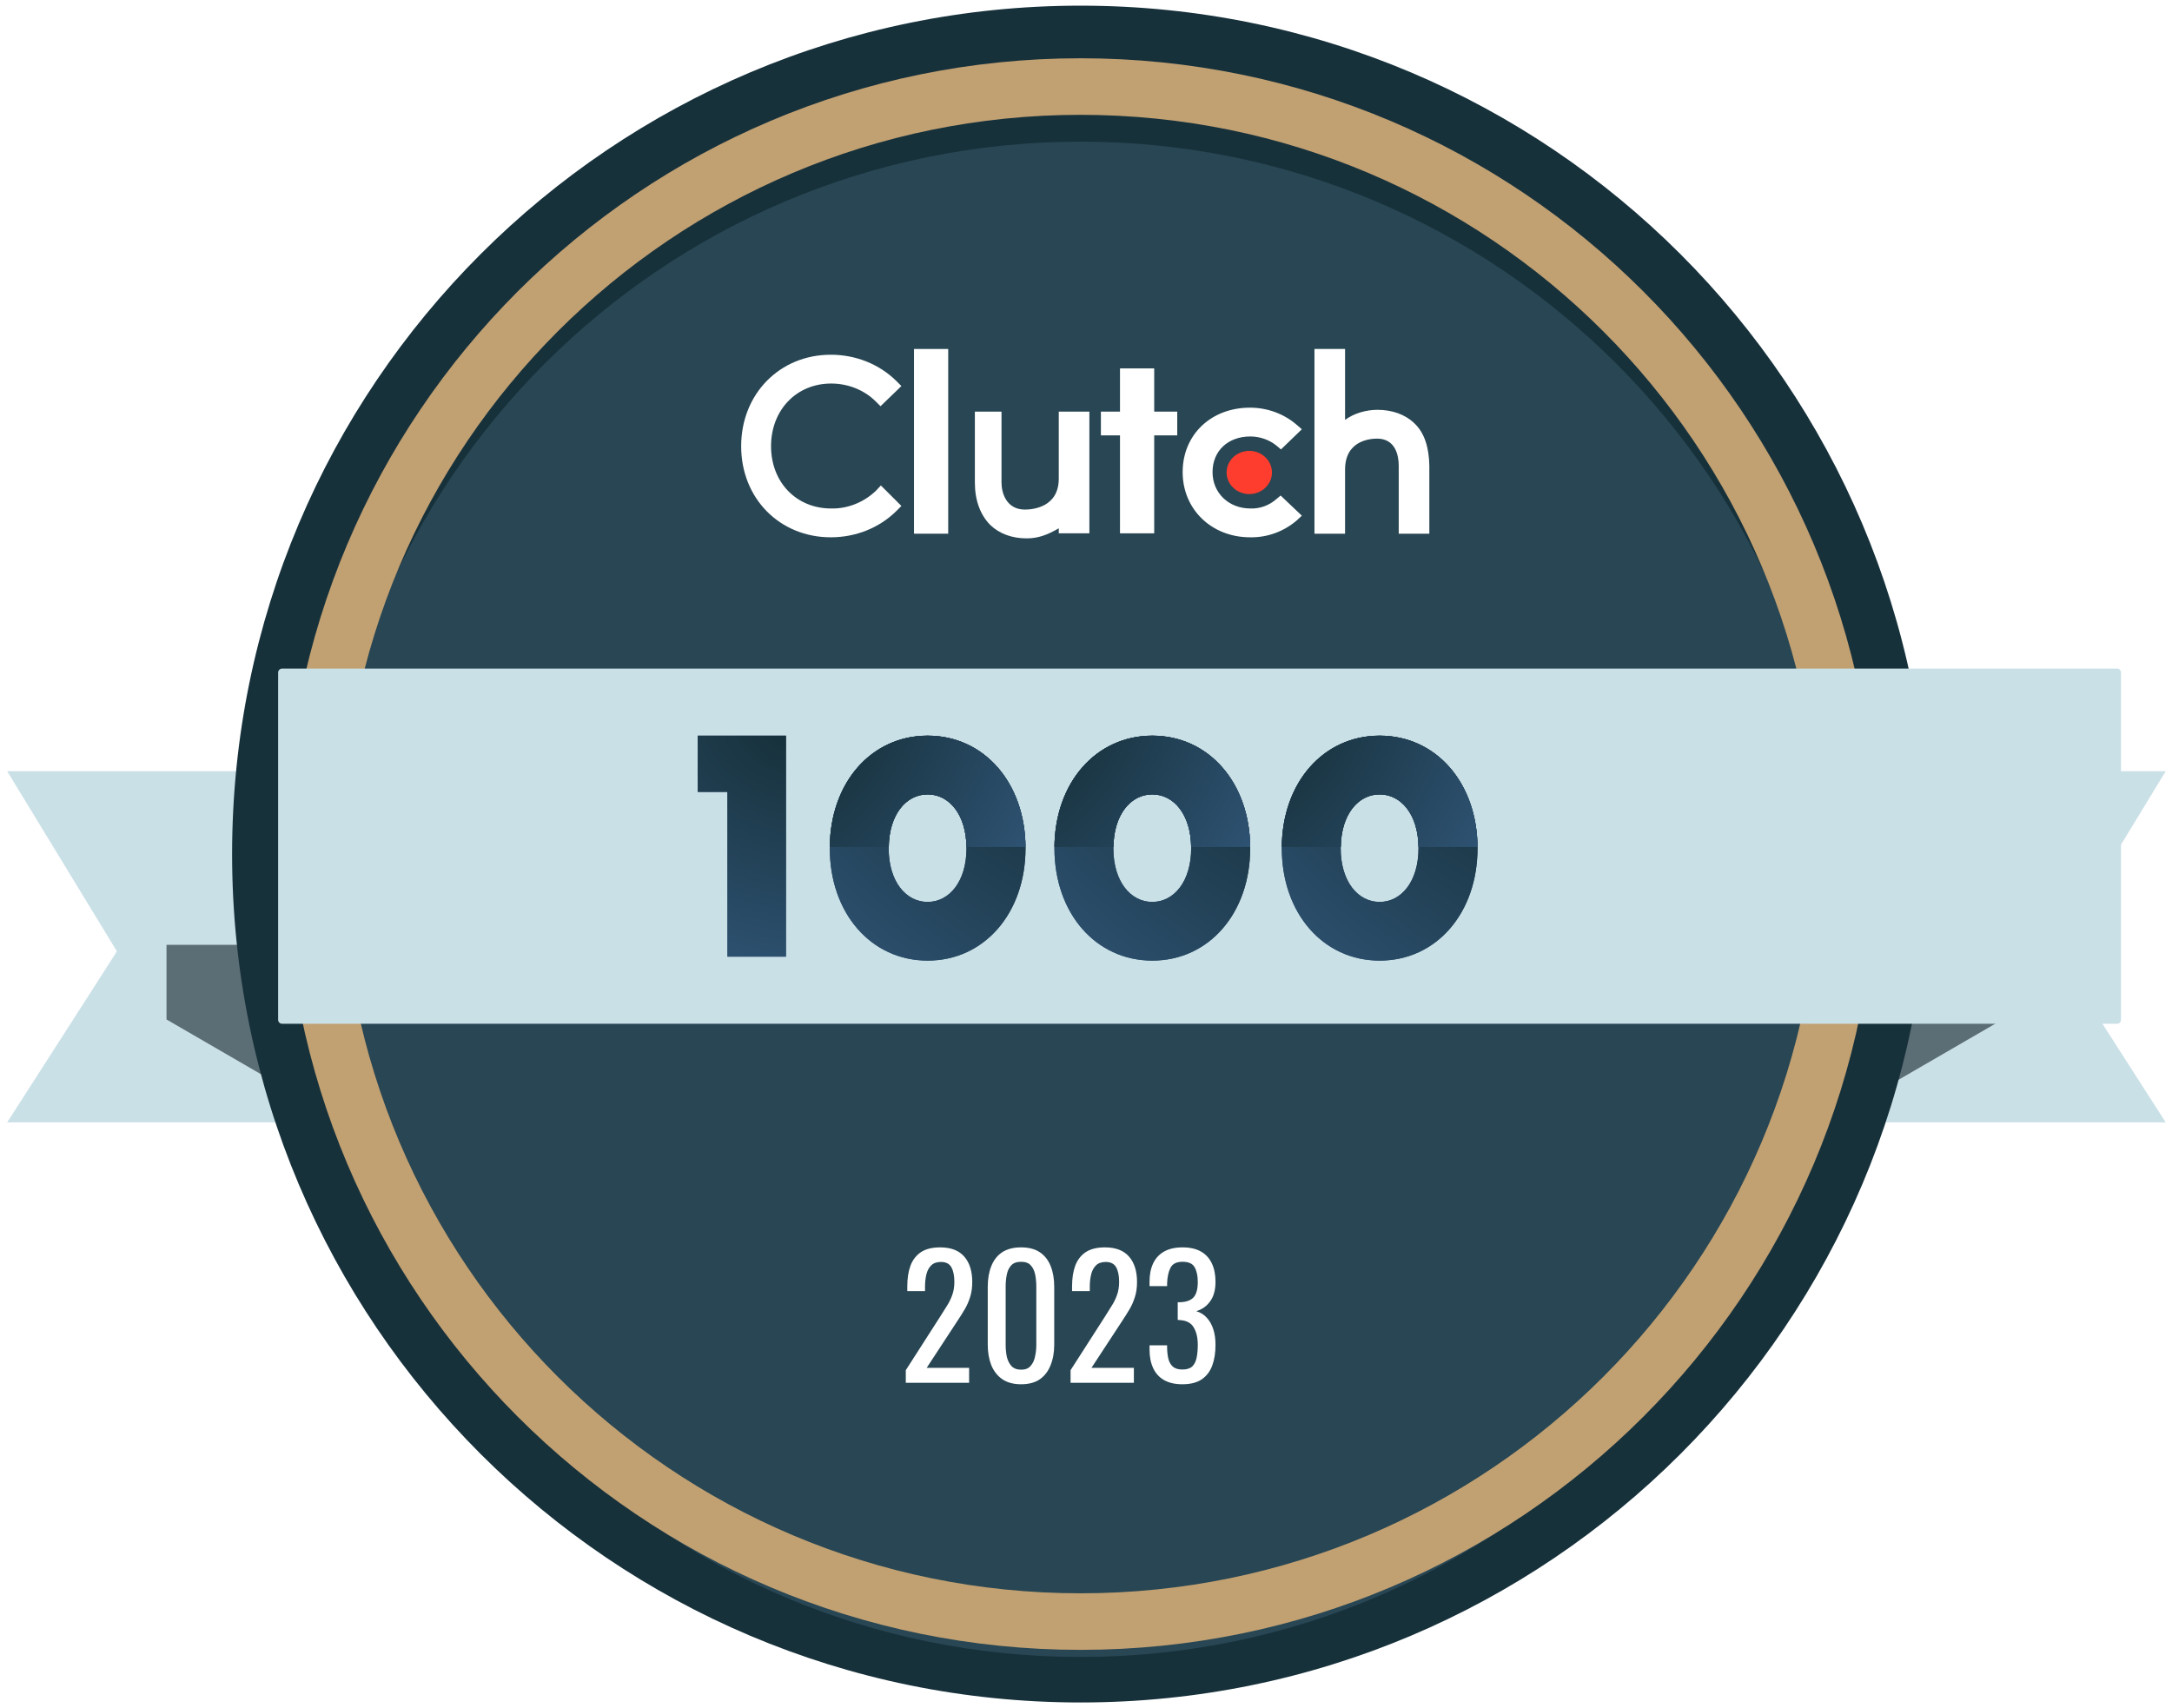 <svg width="192" height="151" viewBox="0 0 192 151" fill="none" xmlns="http://www.w3.org/2000/svg">
<g clip-path="url(#clip0_806_44570)">
<path fill-rule="evenodd" clip-rule="evenodd" d="M163.948 99.221H191.447L181.745 84.101L191.447 68.175H163.948V99.221Z" fill="#CAE0E7"/>
<path fill-rule="evenodd" clip-rule="evenodd" d="M28.131 99.221H0.633L10.335 84.101L0.633 68.175H28.131V99.221Z" fill="#CAE0E7"/>
<path d="M14.718 90.121L32.827 100.616L26.401 83.523H14.718V90.121Z" fill="#5C6E75"/>
<path d="M177.027 90.121L158.918 100.616L165.344 83.523H177.027V90.121Z" fill="#5C6E75"/>
<path d="M95.517 150.5C136.938 150.5 170.517 116.921 170.517 75.5C170.517 34.079 136.938 0.5 95.517 0.5C54.095 0.5 20.517 34.079 20.517 75.5C20.517 116.921 54.095 150.5 95.517 150.5Z" fill="#17313B"/>
<g filter="url(#filter0_i_806_44570)">
<path d="M95.517 142.477C132.507 142.477 162.494 112.491 162.494 75.5C162.494 38.51 132.507 8.523 95.517 8.523C58.526 8.523 28.54 38.51 28.54 75.5C28.54 112.491 58.526 142.477 95.517 142.477Z" fill="#284653"/>
</g>
<path d="M95.517 143.349C132.989 143.349 163.366 112.972 163.366 75.5C163.366 38.029 132.989 7.651 95.517 7.651C58.045 7.651 27.668 38.029 27.668 75.5C27.668 112.972 58.045 143.349 95.517 143.349Z" stroke="#C1A072" stroke-width="5"/>
<g filter="url(#filter1_d_806_44570)">
<path fill-rule="evenodd" clip-rule="evenodd" d="M14.586 90.151C14.586 90.344 14.742 90.5 14.935 90.5H177.144C177.337 90.5 177.493 90.344 177.493 90.151V59.453C177.493 59.261 177.337 59.105 177.144 59.105H14.935C14.742 59.105 14.586 59.261 14.586 59.453V90.151Z" fill="#CAE0E7"/>
</g>
<path d="M73.35 74.977C73.35 69.22 77.009 65.035 82.001 65.035C86.994 65.035 90.654 69.22 90.654 74.977C90.654 80.734 86.994 84.919 82.001 84.919C77.009 84.919 73.35 80.734 73.35 74.977ZM85.436 74.977C85.436 72.015 83.903 70.223 81.997 70.223C80.091 70.223 78.557 72.015 78.557 74.977C78.557 77.939 80.091 79.731 81.997 79.731C83.903 79.731 85.436 77.939 85.436 74.977Z" fill="url(#paint0_radial_806_44570)"/>
<path d="M73.35 74.977C73.35 69.22 77.009 65.035 82.001 65.035C86.994 65.035 90.654 69.22 90.654 74.977C90.654 80.734 86.994 84.919 82.001 84.919C77.009 84.919 73.35 80.734 73.35 74.977ZM85.436 74.977C85.436 72.015 83.903 70.223 81.997 70.223C80.091 70.223 78.557 72.015 78.557 74.977C78.557 77.939 80.091 79.731 81.997 79.731C83.903 79.731 85.436 77.939 85.436 74.977Z" fill="url(#paint1_radial_806_44570)"/>
<path d="M82.001 65.035C86.96 65.035 90.601 69.168 90.649 74.867H85.436C85.398 71.972 83.884 70.223 82.001 70.223C80.119 70.223 78.605 71.972 78.567 74.867H73.355C73.402 69.163 77.038 65.035 82.001 65.035Z" fill="url(#paint2_radial_806_44570)"/>
<path d="M82.001 65.035C86.96 65.035 90.601 69.168 90.649 74.867H85.436C85.398 71.972 83.884 70.223 82.001 70.223C80.119 70.223 78.605 71.972 78.567 74.867H73.355C73.402 69.163 77.038 65.035 82.001 65.035Z" fill="url(#paint3_radial_806_44570)"/>
<path d="M93.21 74.977C93.21 69.22 96.869 65.035 101.862 65.035C106.854 65.035 110.514 69.22 110.514 74.977C110.514 80.734 106.854 84.919 101.862 84.919C96.869 84.919 93.21 80.734 93.21 74.977ZM105.297 74.977C105.297 72.015 103.763 70.223 101.857 70.223C99.951 70.223 98.417 72.015 98.417 74.977C98.417 77.939 99.951 79.731 101.857 79.731C103.763 79.731 105.297 77.939 105.297 74.977Z" fill="url(#paint4_radial_806_44570)"/>
<path d="M93.21 74.977C93.21 69.22 96.869 65.035 101.862 65.035C106.854 65.035 110.514 69.22 110.514 74.977C110.514 80.734 106.854 84.919 101.862 84.919C96.869 84.919 93.21 80.734 93.21 74.977ZM105.297 74.977C105.297 72.015 103.763 70.223 101.857 70.223C99.951 70.223 98.417 72.015 98.417 74.977C98.417 77.939 99.951 79.731 101.857 79.731C103.763 79.731 105.297 77.939 105.297 74.977Z" fill="url(#paint5_radial_806_44570)"/>
<path d="M113.307 74.977C113.307 69.22 116.966 65.035 121.959 65.035C126.951 65.035 130.611 69.22 130.611 74.977C130.611 80.734 126.951 84.919 121.959 84.919C116.966 84.919 113.307 80.734 113.307 74.977ZM125.393 74.977C125.393 72.015 123.86 70.223 121.954 70.223C120.048 70.223 118.514 72.015 118.514 74.977C118.514 77.939 120.048 79.731 121.954 79.731C123.86 79.731 125.393 77.939 125.393 74.977Z" fill="url(#paint6_radial_806_44570)"/>
<path d="M113.307 74.977C113.307 69.22 116.966 65.035 121.959 65.035C126.951 65.035 130.611 69.22 130.611 74.977C130.611 80.734 126.951 84.919 121.959 84.919C116.966 84.919 113.307 80.734 113.307 74.977ZM125.393 74.977C125.393 72.015 123.86 70.223 121.954 70.223C120.048 70.223 118.514 72.015 118.514 74.977C118.514 77.939 120.048 79.731 121.954 79.731C123.86 79.731 125.393 77.939 125.393 74.977Z" fill="url(#paint7_radial_806_44570)"/>
<path d="M101.861 65.035C106.82 65.035 110.461 69.168 110.509 74.867H105.296C105.258 71.972 103.744 70.223 101.861 70.223C99.979 70.223 98.465 71.972 98.426 74.867H93.214C93.262 69.163 96.897 65.035 101.861 65.035Z" fill="url(#paint8_radial_806_44570)"/>
<path d="M101.861 65.035C106.82 65.035 110.461 69.168 110.509 74.867H105.296C105.258 71.972 103.744 70.223 101.861 70.223C99.979 70.223 98.465 71.972 98.426 74.867H93.214C93.262 69.163 96.897 65.035 101.861 65.035Z" fill="url(#paint9_radial_806_44570)"/>
<path d="M121.958 65.035C126.918 65.035 130.558 69.168 130.606 74.867H125.394C125.355 71.972 123.841 70.223 121.958 70.223C120.076 70.223 118.562 71.972 118.524 74.867H113.312C113.359 69.163 116.995 65.035 121.958 65.035Z" fill="url(#paint10_radial_806_44570)"/>
<path d="M121.958 65.035C126.918 65.035 130.558 69.168 130.606 74.867H125.394C125.355 71.972 123.841 70.223 121.958 70.223C120.076 70.223 118.562 71.972 118.524 74.867H113.312C113.359 69.163 116.995 65.035 121.958 65.035Z" fill="url(#paint11_radial_806_44570)"/>
<path d="M69.476 65.035V84.57H64.306V70.004H61.679V65.035H69.476Z" fill="url(#paint12_radial_806_44570)"/>
<path d="M69.476 65.035V84.57H64.306V70.004H61.679V65.035H69.476Z" fill="url(#paint13_radial_806_44570)"/>
<path d="M83.82 30.849H80.796V47.179H83.82V30.849Z" fill="white"/>
<path d="M93.593 42.309C93.593 44.855 91.269 45.047 90.601 45.047C88.945 45.047 88.531 43.55 88.531 42.659V36.388H86.176V42.659C86.176 44.219 86.653 45.524 87.545 46.415C88.341 47.179 89.455 47.593 90.76 47.593C91.778 47.593 92.606 47.275 93.593 46.702V47.147H96.299V36.388H93.593V42.309Z" fill="white"/>
<path d="M102.029 32.567H99.005V36.387H97.317V38.488H99.005V47.147H102.029V38.488H104.066V36.387H102.029V32.567Z" fill="white"/>
<path d="M112.789 44.154C112.152 44.696 111.356 44.982 110.529 44.95C108.619 44.95 107.186 43.581 107.186 41.735C107.186 39.857 108.555 38.584 110.529 38.584C111.356 38.584 112.184 38.87 112.821 39.379L113.235 39.73L115.081 37.947L114.603 37.533C113.489 36.578 112.025 36.037 110.497 36.037C107.059 36.037 104.544 38.425 104.544 41.735C104.544 45.046 107.123 47.497 110.497 47.497C112.025 47.529 113.489 46.987 114.635 46.001L115.081 45.587L113.203 43.804L112.789 44.154Z" fill="white"/>
<path d="M125.013 37.406C124.217 36.642 123.071 36.228 121.766 36.228C120.747 36.228 119.665 36.547 118.901 37.12V30.849H116.195V47.179H118.901V41.513C118.901 38.966 121.066 38.775 121.734 38.775C123.358 38.775 123.644 40.271 123.644 41.163V47.179H126.35V41.163C126.318 39.571 125.936 38.266 125.013 37.406Z" fill="white"/>
<path d="M110.433 43.678C111.541 43.678 112.439 42.822 112.439 41.767C112.439 40.712 111.541 39.857 110.433 39.857C109.326 39.857 108.428 40.712 108.428 41.767C108.428 42.822 109.326 43.678 110.433 43.678Z" fill="#FF3D2E"/>
<path d="M77.454 43.359C76.403 44.378 74.971 44.983 73.475 44.951C70.387 44.951 68.159 42.627 68.159 39.444C68.159 36.261 70.387 33.905 73.475 33.905C74.971 33.905 76.403 34.478 77.422 35.497L77.836 35.91L79.682 34.128L79.269 33.714C77.741 32.186 75.639 31.358 73.443 31.358C68.923 31.358 65.517 34.828 65.517 39.444C65.517 44.06 68.923 47.498 73.443 47.498C75.639 47.498 77.741 46.67 79.269 45.142L79.682 44.728L77.868 42.914L77.454 43.359Z" fill="white"/>
<path d="M104.518 122.37C103.873 122.37 103.336 122.248 102.906 122.004C102.477 121.76 102.154 121.408 101.94 120.949C101.725 120.49 101.617 119.948 101.617 119.323V118.927H103.17C103.17 118.966 103.17 119.01 103.17 119.059C103.17 119.098 103.17 119.142 103.17 119.191C103.18 119.543 103.219 119.86 103.287 120.143C103.366 120.427 103.497 120.651 103.683 120.817C103.878 120.983 104.157 121.066 104.518 121.066C104.899 121.066 105.187 120.979 105.383 120.803C105.578 120.617 105.71 120.358 105.778 120.026C105.846 119.694 105.881 119.313 105.881 118.883C105.881 118.258 105.763 117.75 105.529 117.36C105.304 116.959 104.904 116.739 104.328 116.7C104.298 116.691 104.259 116.686 104.21 116.686C104.171 116.686 104.137 116.686 104.108 116.686V115.118C104.137 115.118 104.171 115.118 104.21 115.118C104.25 115.118 104.284 115.118 104.313 115.118C104.87 115.099 105.27 114.952 105.514 114.679C105.759 114.405 105.881 113.951 105.881 113.316C105.881 112.779 105.788 112.349 105.602 112.027C105.426 111.704 105.07 111.543 104.533 111.543C103.996 111.543 103.639 111.724 103.463 112.085C103.287 112.437 103.19 112.891 103.17 113.448C103.17 113.487 103.17 113.531 103.17 113.58C103.17 113.619 103.17 113.658 103.17 113.697H101.617V113.301C101.617 112.666 101.725 112.124 101.94 111.675C102.154 111.226 102.477 110.879 102.906 110.635C103.346 110.391 103.888 110.269 104.533 110.269C105.187 110.269 105.729 110.391 106.159 110.635C106.589 110.879 106.911 111.231 107.126 111.69C107.341 112.139 107.448 112.681 107.448 113.316C107.448 114.029 107.292 114.6 106.98 115.03C106.677 115.46 106.266 115.753 105.749 115.909C106.11 116.017 106.413 116.202 106.657 116.466C106.911 116.73 107.106 117.067 107.243 117.477C107.38 117.877 107.448 118.346 107.448 118.883C107.448 119.587 107.351 120.202 107.155 120.729C106.96 121.247 106.647 121.653 106.218 121.946C105.788 122.229 105.221 122.37 104.518 122.37Z" fill="white"/>
<path d="M94.636 122.239V121.125L97.654 116.422C97.879 116.07 98.084 115.743 98.269 115.44C98.465 115.138 98.621 114.82 98.738 114.488C98.865 114.146 98.928 113.756 98.928 113.316C98.928 112.769 98.841 112.339 98.665 112.027C98.489 111.714 98.181 111.558 97.742 111.558C97.371 111.558 97.082 111.66 96.877 111.866C96.672 112.071 96.531 112.339 96.453 112.671C96.374 113.003 96.335 113.36 96.335 113.741V114.136H94.768V113.726C94.768 113.013 94.86 112.403 95.046 111.895C95.241 111.377 95.549 110.977 95.969 110.693C96.399 110.41 96.965 110.269 97.668 110.269C98.626 110.269 99.339 110.542 99.808 111.089C100.276 111.626 100.511 112.373 100.511 113.331C100.511 113.839 100.447 114.283 100.32 114.664C100.203 115.045 100.047 115.401 99.852 115.733C99.656 116.066 99.441 116.407 99.207 116.759L96.482 120.92H100.232V122.239H94.636Z" fill="white"/>
<path d="M90.26 122.37C89.586 122.37 89.03 122.219 88.59 121.916C88.16 121.613 87.838 121.198 87.623 120.671C87.418 120.143 87.315 119.543 87.315 118.869V113.756C87.315 113.062 87.418 112.456 87.623 111.939C87.828 111.411 88.146 111.001 88.575 110.708C89.015 110.415 89.577 110.269 90.26 110.269C90.944 110.269 91.501 110.415 91.93 110.708C92.36 111.001 92.678 111.411 92.883 111.939C93.088 112.456 93.191 113.062 93.191 113.756V118.869C93.191 119.553 93.083 120.158 92.868 120.686C92.663 121.213 92.346 121.628 91.916 121.931C91.486 122.224 90.934 122.37 90.26 122.37ZM90.26 121.081C90.632 121.081 90.91 120.974 91.095 120.759C91.291 120.544 91.423 120.27 91.491 119.938C91.569 119.596 91.608 119.245 91.608 118.883V113.741C91.608 113.36 91.574 113.003 91.506 112.671C91.437 112.329 91.305 112.056 91.11 111.851C90.924 111.646 90.641 111.543 90.26 111.543C89.879 111.543 89.591 111.646 89.396 111.851C89.201 112.056 89.069 112.329 89 112.671C88.932 113.003 88.898 113.36 88.898 113.741V118.883C88.898 119.245 88.932 119.596 89 119.938C89.079 120.27 89.215 120.544 89.41 120.759C89.616 120.974 89.899 121.081 90.26 121.081Z" fill="white"/>
<path d="M80.07 122.239V121.125L83.088 116.422C83.313 116.07 83.518 115.743 83.704 115.44C83.899 115.138 84.055 114.82 84.173 114.488C84.3 114.146 84.363 113.756 84.363 113.316C84.363 112.769 84.275 112.339 84.099 112.027C83.924 111.714 83.616 111.558 83.176 111.558C82.805 111.558 82.517 111.66 82.312 111.866C82.107 112.071 81.965 112.339 81.887 112.671C81.809 113.003 81.77 113.36 81.77 113.741V114.136H80.202V113.726C80.202 113.013 80.295 112.403 80.481 111.895C80.676 111.377 80.984 110.977 81.404 110.693C81.833 110.41 82.4 110.269 83.103 110.269C84.06 110.269 84.773 110.542 85.242 111.089C85.711 111.626 85.945 112.373 85.945 113.331C85.945 113.839 85.882 114.283 85.755 114.664C85.638 115.045 85.481 115.401 85.286 115.733C85.091 116.066 84.876 116.407 84.641 116.759L81.916 120.92H85.667V122.239H80.07Z" fill="white"/>
</g>
<defs>
<filter id="filter0_i_806_44570" x="28.54" y="8.523" width="133.953" height="137.953" filterUnits="userSpaceOnUse" color-interpolation-filters="sRGB">
<feFlood flood-opacity="0" result="BackgroundImageFix"/>
<feBlend mode="normal" in="SourceGraphic" in2="BackgroundImageFix" result="shape"/>
<feColorMatrix in="SourceAlpha" type="matrix" values="0 0 0 0 0 0 0 0 0 0 0 0 0 0 0 0 0 0 127 0" result="hardAlpha"/>
<feOffset dy="4"/>
<feGaussianBlur stdDeviation="2"/>
<feComposite in2="hardAlpha" operator="arithmetic" k2="-1" k3="1"/>
<feColorMatrix type="matrix" values="0 0 0 0 0 0 0 0 0 0 0 0 0 0 0 0 0 0 0.1 0"/>
<feBlend mode="normal" in2="shape" result="effect1_innerShadow_806_44570"/>
</filter>
<filter id="filter1_d_806_44570" x="14.586" y="49.105" width="182.907" height="51.395" filterUnits="userSpaceOnUse" color-interpolation-filters="sRGB">
<feFlood flood-opacity="0" result="BackgroundImageFix"/>
<feColorMatrix in="SourceAlpha" type="matrix" values="0 0 0 0 0 0 0 0 0 0 0 0 0 0 0 0 0 0 127 0" result="hardAlpha"/>
<feOffset dx="10"/>
<feGaussianBlur stdDeviation="5"/>
<feColorMatrix type="matrix" values="0 0 0 0 0.558 0 0 0 0 0.558 0 0 0 0 0.558 0 0 0 0.1 0"/>
<feBlend mode="normal" in2="BackgroundImageFix" result="effect1_dropShadow_806_44570"/>
<feBlend mode="normal" in="SourceGraphic" in2="effect1_dropShadow_806_44570" result="shape"/>
</filter>
<radialGradient id="paint0_radial_806_44570" cx="0" cy="0" r="1" gradientUnits="userSpaceOnUse" gradientTransform="translate(90.277 65.035) rotate(130.408) scale(26.113 52.307)">
<stop stop-color="#17313B"/>
<stop offset="1" stop-color="#2E5272"/>
</radialGradient>
<radialGradient id="paint1_radial_806_44570" cx="0" cy="0" r="1" gradientUnits="userSpaceOnUse" gradientTransform="translate(90.277 65.035) rotate(130.408) scale(26.113 52.307)">
<stop stop-color="#17313B"/>
<stop offset="1" stop-color="#2E5272"/>
</radialGradient>
<radialGradient id="paint2_radial_806_44570" cx="0" cy="0" r="1" gradientUnits="userSpaceOnUse" gradientTransform="translate(73.731 65.035) rotate(30.163) scale(19.567 34.497)">
<stop stop-color="#17313B"/>
<stop offset="1" stop-color="#2E5272"/>
</radialGradient>
<radialGradient id="paint3_radial_806_44570" cx="0" cy="0" r="1" gradientUnits="userSpaceOnUse" gradientTransform="translate(73.731 65.035) rotate(30.163) scale(19.567 34.497)">
<stop stop-color="#17313B"/>
<stop offset="1" stop-color="#2E5272"/>
</radialGradient>
<radialGradient id="paint4_radial_806_44570" cx="0" cy="0" r="1" gradientUnits="userSpaceOnUse" gradientTransform="translate(110.137 65.035) rotate(130.408) scale(26.113 52.307)">
<stop stop-color="#17313B"/>
<stop offset="1" stop-color="#2E5272"/>
</radialGradient>
<radialGradient id="paint5_radial_806_44570" cx="0" cy="0" r="1" gradientUnits="userSpaceOnUse" gradientTransform="translate(110.137 65.035) rotate(130.408) scale(26.113 52.307)">
<stop stop-color="#17313B"/>
<stop offset="1" stop-color="#2E5272"/>
</radialGradient>
<radialGradient id="paint6_radial_806_44570" cx="0" cy="0" r="1" gradientUnits="userSpaceOnUse" gradientTransform="translate(130.234 65.035) rotate(130.408) scale(26.113 52.307)">
<stop stop-color="#17313B"/>
<stop offset="1" stop-color="#2E5272"/>
</radialGradient>
<radialGradient id="paint7_radial_806_44570" cx="0" cy="0" r="1" gradientUnits="userSpaceOnUse" gradientTransform="translate(130.234 65.035) rotate(130.408) scale(26.113 52.307)">
<stop stop-color="#17313B"/>
<stop offset="1" stop-color="#2E5272"/>
</radialGradient>
<radialGradient id="paint8_radial_806_44570" cx="0" cy="0" r="1" gradientUnits="userSpaceOnUse" gradientTransform="translate(93.59 65.035) rotate(30.163) scale(19.567 34.497)">
<stop stop-color="#17313B"/>
<stop offset="1" stop-color="#2E5272"/>
</radialGradient>
<radialGradient id="paint9_radial_806_44570" cx="0" cy="0" r="1" gradientUnits="userSpaceOnUse" gradientTransform="translate(93.59 65.035) rotate(30.163) scale(19.567 34.497)">
<stop stop-color="#17313B"/>
<stop offset="1" stop-color="#2E5272"/>
</radialGradient>
<radialGradient id="paint10_radial_806_44570" cx="0" cy="0" r="1" gradientUnits="userSpaceOnUse" gradientTransform="translate(113.688 65.035) rotate(30.163) scale(19.567 34.497)">
<stop stop-color="#17313B"/>
<stop offset="1" stop-color="#2E5272"/>
</radialGradient>
<radialGradient id="paint11_radial_806_44570" cx="0" cy="0" r="1" gradientUnits="userSpaceOnUse" gradientTransform="translate(113.688 65.035) rotate(30.163) scale(19.567 34.497)">
<stop stop-color="#17313B"/>
<stop offset="1" stop-color="#2E5272"/>
</radialGradient>
<radialGradient id="paint12_radial_806_44570" cx="0" cy="0" r="1" gradientUnits="userSpaceOnUse" gradientTransform="translate(69.306 65.035) rotate(111.327) scale(20.971 28.833)">
<stop stop-color="#17313B"/>
<stop offset="1" stop-color="#2E5272"/>
</radialGradient>
<radialGradient id="paint13_radial_806_44570" cx="0" cy="0" r="1" gradientUnits="userSpaceOnUse" gradientTransform="translate(69.306 65.035) rotate(111.327) scale(20.971 28.833)">
<stop stop-color="#17313B"/>
<stop offset="1" stop-color="#2E5272"/>
</radialGradient>
<clipPath id="clip0_806_44570">
<rect width="190.814" height="150" fill="white" transform="translate(0.633 0.5)"/>
</clipPath>
</defs>
</svg>
